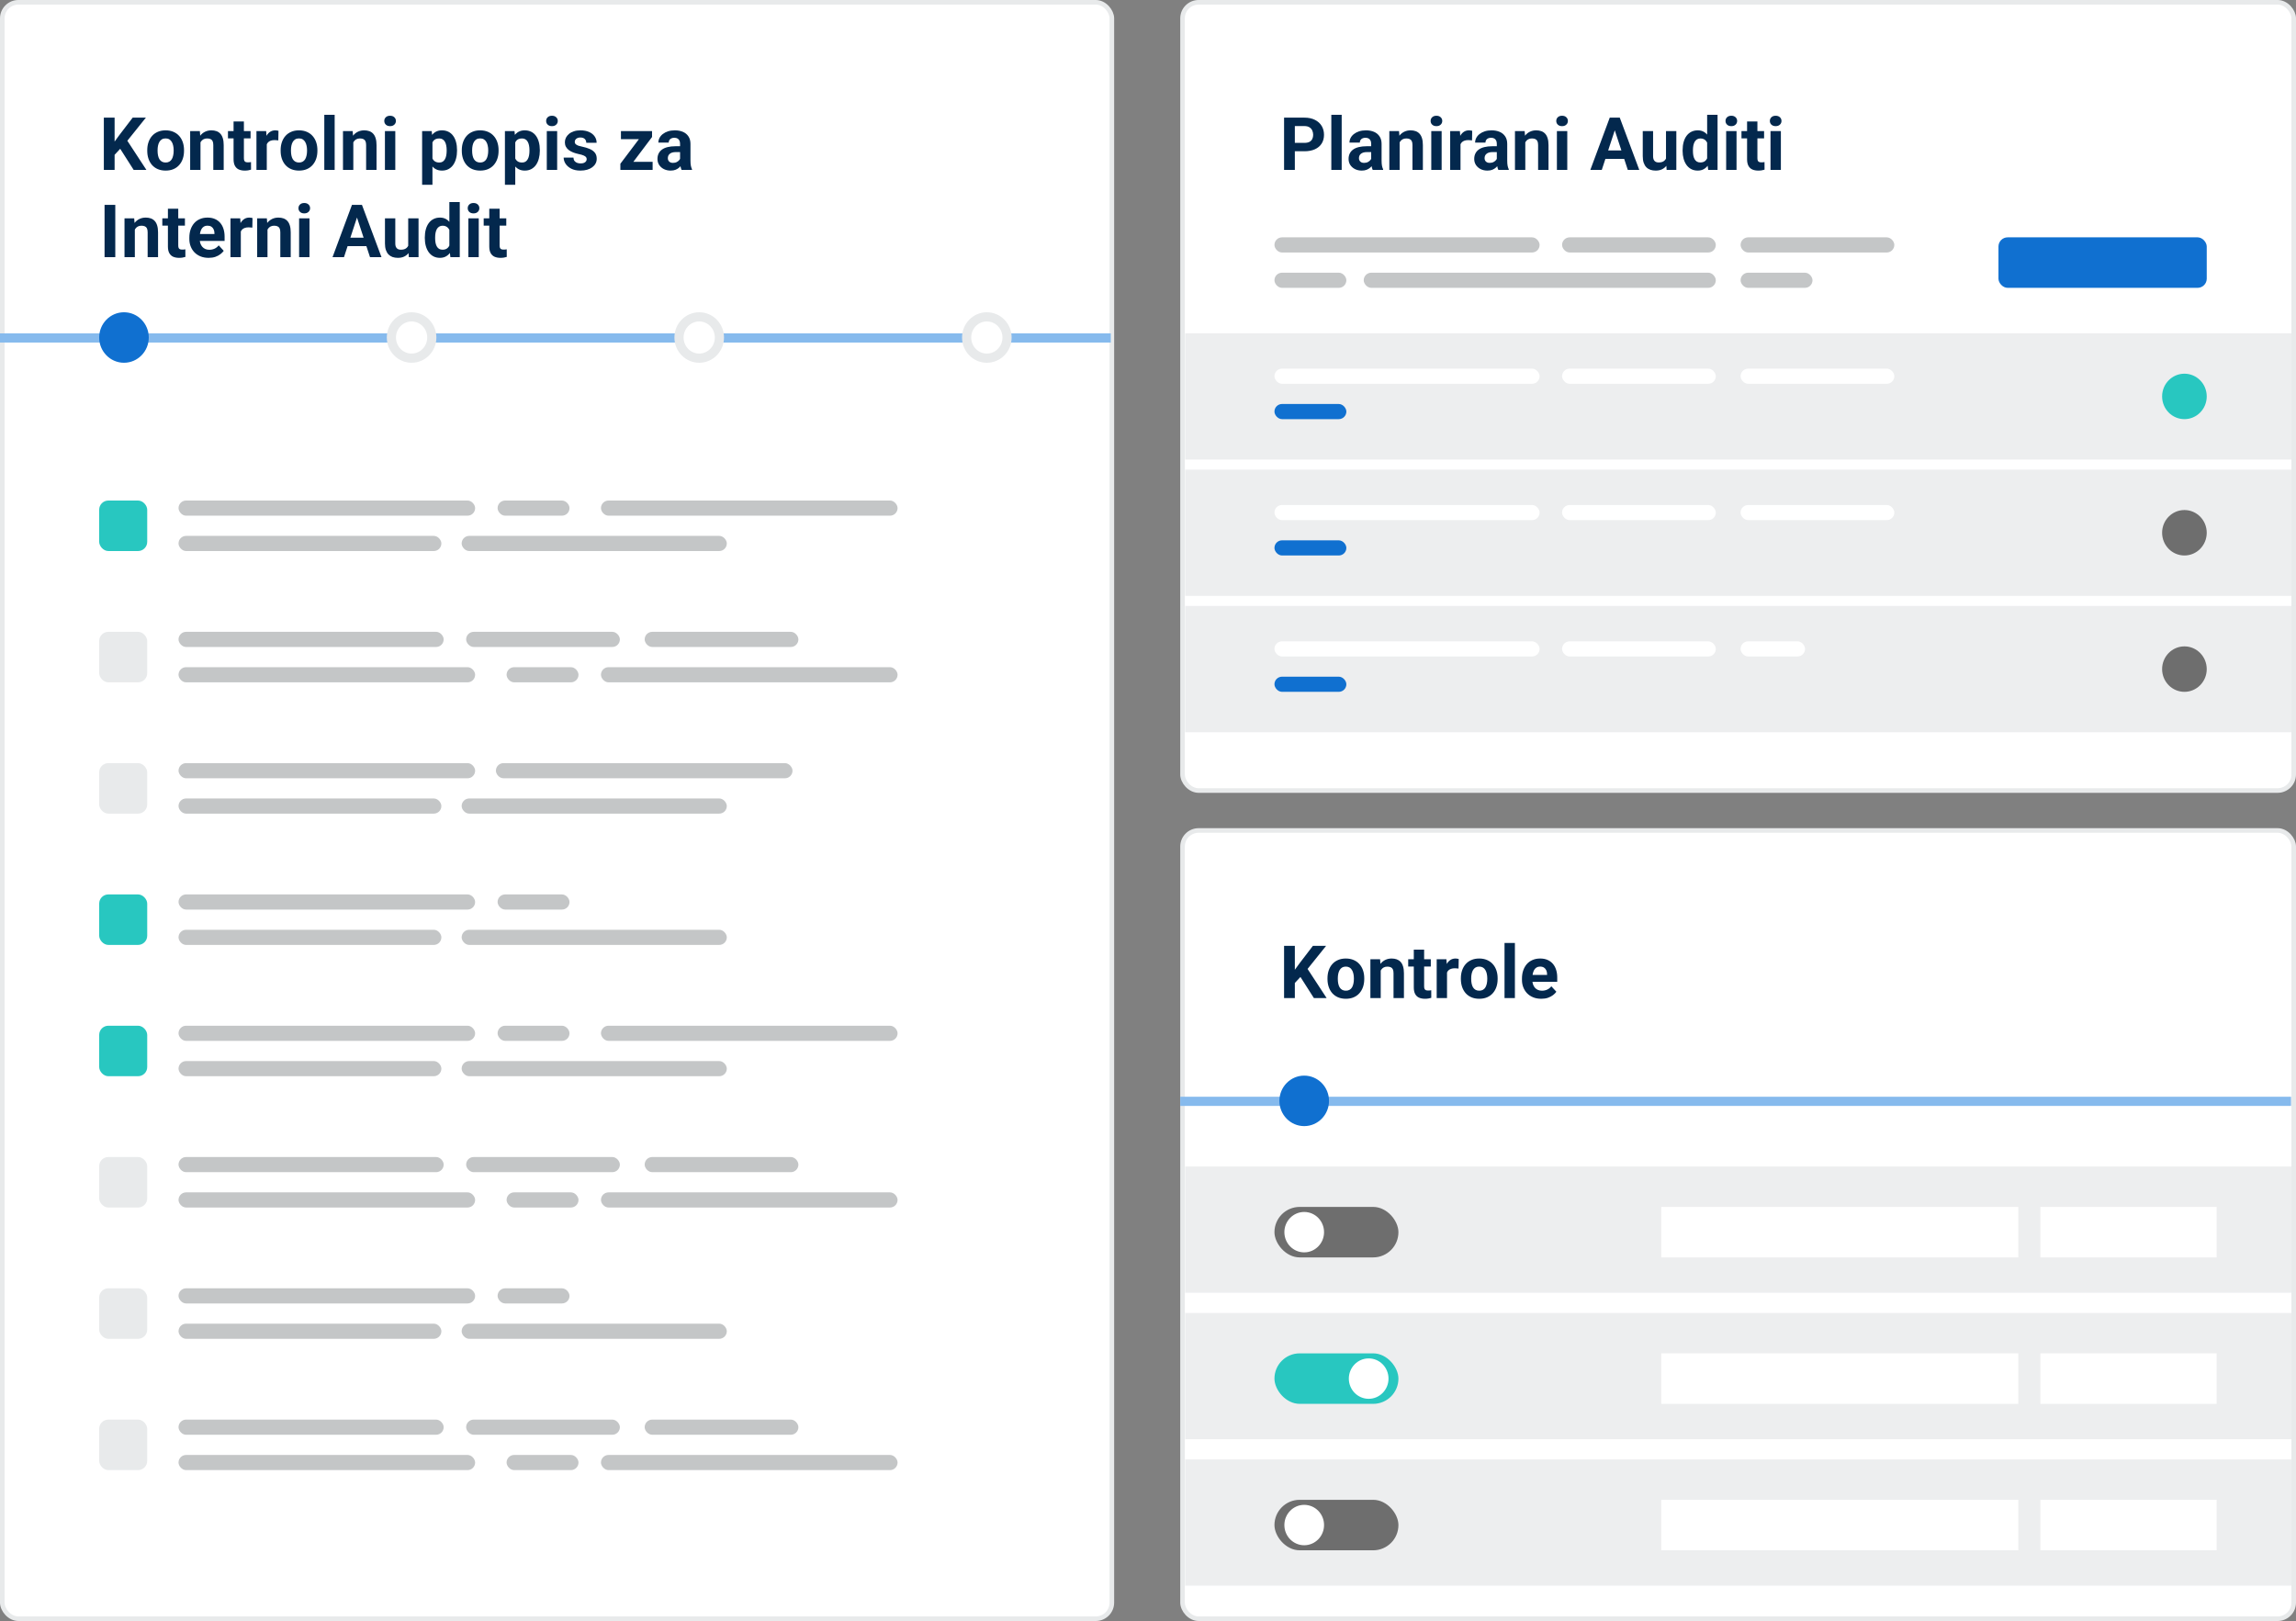 <svg width="500" height="353" viewBox="0 0 500 353" fill="none" xmlns="http://www.w3.org/2000/svg">
<rect x="0" y="0" width="500" height="353" fill="#808080" stroke="none"/>
<rect x="0.5" y="0.5" width="241.63" height="352" rx="3.5" fill="white" stroke="#E8EAEB"/>
<rect x="257.52" y="0.5" width="241.981" height="171.651" rx="3.5" fill="white" stroke="#E8EAEB"/>
<rect x="257.52" y="180.849" width="241.981" height="171.651" rx="3.5" fill="white" stroke="#E8EAEB"/>
<path d="M24.957 25.619V36.994H22.614V25.619H24.957ZM31.77 25.619L27.262 31.236L24.661 34.033L24.239 31.814L25.997 29.408L28.895 25.619H31.77ZM29.106 36.994L25.754 31.736L27.489 30.283L31.879 36.994H29.106ZM32.067 32.853V32.689C32.067 32.069 32.155 31.499 32.333 30.978C32.51 30.452 32.767 29.996 33.106 29.611C33.444 29.226 33.861 28.926 34.356 28.712C34.851 28.494 35.419 28.384 36.059 28.384C36.7 28.384 37.27 28.494 37.77 28.712C38.27 28.926 38.689 29.226 39.028 29.611C39.372 29.996 39.632 30.452 39.809 30.978C39.986 31.499 40.075 32.069 40.075 32.689V32.853C40.075 33.468 39.986 34.038 39.809 34.564C39.632 35.085 39.372 35.541 39.028 35.931C38.689 36.317 38.273 36.616 37.778 36.83C37.283 37.043 36.715 37.15 36.075 37.15C35.434 37.15 34.864 37.043 34.364 36.83C33.869 36.616 33.45 36.317 33.106 35.931C32.767 35.541 32.51 35.085 32.333 34.564C32.155 34.038 32.067 33.468 32.067 32.853ZM34.317 32.689V32.853C34.317 33.207 34.348 33.538 34.411 33.845C34.473 34.153 34.572 34.423 34.708 34.658C34.848 34.887 35.03 35.067 35.254 35.197C35.478 35.327 35.752 35.392 36.075 35.392C36.387 35.392 36.655 35.327 36.879 35.197C37.103 35.067 37.283 34.887 37.419 34.658C37.554 34.423 37.653 34.153 37.715 33.845C37.783 33.538 37.817 33.207 37.817 32.853V32.689C37.817 32.345 37.783 32.022 37.715 31.72C37.653 31.413 37.551 31.142 37.411 30.908C37.275 30.668 37.096 30.481 36.872 30.345C36.648 30.21 36.377 30.142 36.059 30.142C35.741 30.142 35.471 30.21 35.247 30.345C35.028 30.481 34.848 30.668 34.708 30.908C34.572 31.142 34.473 31.413 34.411 31.72C34.348 32.022 34.317 32.345 34.317 32.689ZM43.661 30.345V36.994H41.411V28.541H43.52L43.661 30.345ZM43.333 32.47H42.723C42.723 31.845 42.804 31.283 42.965 30.783C43.127 30.278 43.353 29.848 43.645 29.494C43.937 29.134 44.283 28.861 44.684 28.674C45.09 28.481 45.544 28.384 46.044 28.384C46.439 28.384 46.801 28.442 47.129 28.556C47.458 28.671 47.739 28.853 47.973 29.103C48.213 29.353 48.395 29.684 48.52 30.095C48.65 30.507 48.715 31.009 48.715 31.603V36.994H46.45V31.595C46.45 31.22 46.398 30.929 46.294 30.72C46.189 30.512 46.036 30.366 45.833 30.283C45.635 30.194 45.39 30.15 45.098 30.15C44.796 30.15 44.533 30.21 44.309 30.33C44.09 30.45 43.908 30.616 43.762 30.83C43.622 31.038 43.515 31.283 43.442 31.564C43.369 31.845 43.333 32.147 43.333 32.47ZM54.567 28.541V30.134H49.645V28.541H54.567ZM50.864 26.455H53.114V34.447C53.114 34.692 53.145 34.879 53.208 35.009C53.275 35.14 53.374 35.231 53.504 35.283C53.635 35.33 53.799 35.353 53.997 35.353C54.137 35.353 54.262 35.348 54.372 35.337C54.486 35.322 54.583 35.306 54.661 35.291L54.669 36.947C54.476 37.009 54.267 37.059 54.044 37.095C53.819 37.132 53.572 37.15 53.301 37.15C52.806 37.15 52.374 37.069 52.004 36.908C51.64 36.741 51.359 36.475 51.161 36.111C50.963 35.746 50.864 35.267 50.864 34.673V26.455ZM58.098 30.384V36.994H55.848V28.541H57.965L58.098 30.384ZM60.645 28.486L60.606 30.572C60.497 30.556 60.364 30.543 60.208 30.533C60.056 30.517 59.919 30.509 59.794 30.509C59.476 30.509 59.2 30.551 58.965 30.634C58.736 30.712 58.544 30.83 58.387 30.986C58.236 31.142 58.122 31.332 58.044 31.556C57.971 31.78 57.929 32.035 57.919 32.322L57.465 32.181C57.465 31.634 57.52 31.132 57.629 30.674C57.739 30.21 57.898 29.806 58.106 29.462C58.319 29.119 58.58 28.853 58.887 28.666C59.194 28.478 59.546 28.384 59.942 28.384C60.067 28.384 60.194 28.395 60.325 28.416C60.455 28.431 60.562 28.455 60.645 28.486ZM61.114 32.853V32.689C61.114 32.069 61.202 31.499 61.379 30.978C61.556 30.452 61.814 29.996 62.153 29.611C62.491 29.226 62.908 28.926 63.403 28.712C63.898 28.494 64.465 28.384 65.106 28.384C65.747 28.384 66.317 28.494 66.817 28.712C67.317 28.926 67.736 29.226 68.075 29.611C68.418 29.996 68.679 30.452 68.856 30.978C69.033 31.499 69.122 32.069 69.122 32.689V32.853C69.122 33.468 69.033 34.038 68.856 34.564C68.679 35.085 68.418 35.541 68.075 35.931C67.736 36.317 67.32 36.616 66.825 36.83C66.33 37.043 65.762 37.15 65.122 37.15C64.481 37.15 63.911 37.043 63.411 36.83C62.916 36.616 62.497 36.317 62.153 35.931C61.814 35.541 61.556 35.085 61.379 34.564C61.202 34.038 61.114 33.468 61.114 32.853ZM63.364 32.689V32.853C63.364 33.207 63.395 33.538 63.458 33.845C63.52 34.153 63.619 34.423 63.754 34.658C63.895 34.887 64.077 35.067 64.301 35.197C64.525 35.327 64.799 35.392 65.122 35.392C65.434 35.392 65.702 35.327 65.926 35.197C66.15 35.067 66.33 34.887 66.465 34.658C66.601 34.423 66.7 34.153 66.762 33.845C66.83 33.538 66.864 33.207 66.864 32.853V32.689C66.864 32.345 66.83 32.022 66.762 31.72C66.7 31.413 66.598 31.142 66.457 30.908C66.322 30.668 66.142 30.481 65.918 30.345C65.695 30.21 65.424 30.142 65.106 30.142C64.788 30.142 64.517 30.21 64.293 30.345C64.075 30.481 63.895 30.668 63.754 30.908C63.619 31.142 63.52 31.413 63.458 31.72C63.395 32.022 63.364 32.345 63.364 32.689ZM72.879 24.994V36.994H70.622V24.994H72.879ZM76.942 30.345V36.994H74.692V28.541H76.801L76.942 30.345ZM76.614 32.47H76.004C76.004 31.845 76.085 31.283 76.247 30.783C76.408 30.278 76.635 29.848 76.926 29.494C77.218 29.134 77.564 28.861 77.965 28.674C78.372 28.481 78.825 28.384 79.325 28.384C79.721 28.384 80.082 28.442 80.411 28.556C80.739 28.671 81.02 28.853 81.254 29.103C81.494 29.353 81.676 29.684 81.801 30.095C81.931 30.507 81.997 31.009 81.997 31.603V36.994H79.731V31.595C79.731 31.22 79.679 30.929 79.575 30.72C79.471 30.512 79.317 30.366 79.114 30.283C78.916 30.194 78.671 30.15 78.379 30.15C78.077 30.15 77.814 30.21 77.59 30.33C77.372 30.45 77.189 30.616 77.043 30.83C76.903 31.038 76.796 31.283 76.723 31.564C76.65 31.845 76.614 32.147 76.614 32.47ZM86.082 28.541V36.994H83.825V28.541H86.082ZM83.684 26.337C83.684 26.009 83.799 25.739 84.028 25.525C84.257 25.311 84.564 25.205 84.95 25.205C85.33 25.205 85.635 25.311 85.864 25.525C86.098 25.739 86.215 26.009 86.215 26.337C86.215 26.666 86.098 26.936 85.864 27.15C85.635 27.364 85.33 27.47 84.95 27.47C84.564 27.47 84.257 27.364 84.028 27.15C83.799 26.936 83.684 26.666 83.684 26.337ZM94.176 30.166V40.244H91.926V28.541H94.012L94.176 30.166ZM99.528 32.673V32.837C99.528 33.452 99.455 34.022 99.309 34.548C99.168 35.075 98.96 35.533 98.684 35.923C98.408 36.309 98.064 36.611 97.653 36.83C97.247 37.043 96.778 37.15 96.247 37.15C95.731 37.15 95.283 37.046 94.903 36.837C94.523 36.629 94.202 36.337 93.942 35.962C93.687 35.582 93.481 35.142 93.325 34.642C93.168 34.142 93.049 33.606 92.965 33.033V32.603C93.049 31.989 93.168 31.426 93.325 30.916C93.481 30.4 93.687 29.955 93.942 29.58C94.202 29.2 94.52 28.905 94.895 28.697C95.275 28.489 95.721 28.384 96.231 28.384C96.767 28.384 97.239 28.486 97.645 28.689C98.056 28.892 98.4 29.184 98.676 29.564C98.957 29.944 99.168 30.397 99.309 30.924C99.455 31.45 99.528 32.033 99.528 32.673ZM97.27 32.837V32.673C97.27 32.314 97.239 31.983 97.176 31.681C97.119 31.374 97.025 31.106 96.895 30.877C96.77 30.647 96.603 30.47 96.395 30.345C96.192 30.215 95.945 30.15 95.653 30.15C95.346 30.15 95.082 30.2 94.864 30.299C94.65 30.397 94.476 30.541 94.34 30.728C94.205 30.916 94.103 31.14 94.036 31.4C93.968 31.66 93.926 31.955 93.911 32.283V33.369C93.937 33.754 94.01 34.1 94.129 34.408C94.249 34.71 94.434 34.95 94.684 35.127C94.934 35.304 95.262 35.392 95.668 35.392C95.965 35.392 96.215 35.327 96.418 35.197C96.622 35.062 96.786 34.877 96.911 34.642C97.041 34.408 97.132 34.137 97.184 33.83C97.241 33.522 97.27 33.192 97.27 32.837ZM100.567 32.853V32.689C100.567 32.069 100.655 31.499 100.833 30.978C101.01 30.452 101.267 29.996 101.606 29.611C101.944 29.226 102.361 28.926 102.856 28.712C103.351 28.494 103.918 28.384 104.559 28.384C105.2 28.384 105.77 28.494 106.27 28.712C106.77 28.926 107.189 29.226 107.528 29.611C107.872 29.996 108.132 30.452 108.309 30.978C108.486 31.499 108.575 32.069 108.575 32.689V32.853C108.575 33.468 108.486 34.038 108.309 34.564C108.132 35.085 107.872 35.541 107.528 35.931C107.189 36.317 106.773 36.616 106.278 36.83C105.783 37.043 105.215 37.15 104.575 37.15C103.934 37.15 103.364 37.043 102.864 36.83C102.369 36.616 101.95 36.317 101.606 35.931C101.267 35.541 101.01 35.085 100.833 34.564C100.655 34.038 100.567 33.468 100.567 32.853ZM102.817 32.689V32.853C102.817 33.207 102.848 33.538 102.911 33.845C102.973 34.153 103.072 34.423 103.208 34.658C103.348 34.887 103.53 35.067 103.754 35.197C103.978 35.327 104.252 35.392 104.575 35.392C104.887 35.392 105.155 35.327 105.379 35.197C105.603 35.067 105.783 34.887 105.918 34.658C106.054 34.423 106.153 34.153 106.215 33.845C106.283 33.538 106.317 33.207 106.317 32.853V32.689C106.317 32.345 106.283 32.022 106.215 31.72C106.153 31.413 106.051 31.142 105.911 30.908C105.775 30.668 105.596 30.481 105.372 30.345C105.148 30.21 104.877 30.142 104.559 30.142C104.241 30.142 103.971 30.21 103.747 30.345C103.528 30.481 103.348 30.668 103.208 30.908C103.072 31.142 102.973 31.413 102.911 31.72C102.848 32.022 102.817 32.345 102.817 32.689ZM112.208 30.166V40.244H109.958V28.541H112.043L112.208 30.166ZM117.559 32.673V32.837C117.559 33.452 117.486 34.022 117.34 34.548C117.2 35.075 116.991 35.533 116.715 35.923C116.439 36.309 116.096 36.611 115.684 36.83C115.278 37.043 114.809 37.15 114.278 37.15C113.762 37.15 113.314 37.046 112.934 36.837C112.554 36.629 112.234 36.337 111.973 35.962C111.718 35.582 111.512 35.142 111.356 34.642C111.2 34.142 111.08 33.606 110.997 33.033V32.603C111.08 31.989 111.2 31.426 111.356 30.916C111.512 30.4 111.718 29.955 111.973 29.58C112.234 29.2 112.551 28.905 112.926 28.697C113.306 28.489 113.752 28.384 114.262 28.384C114.799 28.384 115.27 28.486 115.676 28.689C116.088 28.892 116.431 29.184 116.708 29.564C116.989 29.944 117.2 30.397 117.34 30.924C117.486 31.45 117.559 32.033 117.559 32.673ZM115.301 32.837V32.673C115.301 32.314 115.27 31.983 115.208 31.681C115.15 31.374 115.056 31.106 114.926 30.877C114.801 30.647 114.635 30.47 114.426 30.345C114.223 30.215 113.976 30.15 113.684 30.15C113.377 30.15 113.114 30.2 112.895 30.299C112.681 30.397 112.507 30.541 112.372 30.728C112.236 30.916 112.135 31.14 112.067 31.4C111.999 31.66 111.958 31.955 111.942 32.283V33.369C111.968 33.754 112.041 34.1 112.161 34.408C112.28 34.71 112.465 34.95 112.715 35.127C112.965 35.304 113.293 35.392 113.7 35.392C113.997 35.392 114.247 35.327 114.45 35.197C114.653 35.062 114.817 34.877 114.942 34.642C115.072 34.408 115.163 34.137 115.215 33.83C115.273 33.522 115.301 33.192 115.301 32.837ZM121.333 28.541V36.994H119.075V28.541H121.333ZM118.934 26.337C118.934 26.009 119.049 25.739 119.278 25.525C119.507 25.311 119.814 25.205 120.2 25.205C120.58 25.205 120.885 25.311 121.114 25.525C121.348 25.739 121.465 26.009 121.465 26.337C121.465 26.666 121.348 26.936 121.114 27.15C120.885 27.364 120.58 27.47 120.2 27.47C119.814 27.47 119.507 27.364 119.278 27.15C119.049 26.936 118.934 26.666 118.934 26.337ZM127.762 34.658C127.762 34.496 127.715 34.35 127.622 34.22C127.528 34.09 127.353 33.97 127.098 33.861C126.848 33.746 126.486 33.642 126.012 33.548C125.585 33.455 125.187 33.337 124.817 33.197C124.452 33.051 124.135 32.877 123.864 32.673C123.598 32.47 123.39 32.231 123.239 31.955C123.088 31.674 123.012 31.353 123.012 30.994C123.012 30.64 123.088 30.306 123.239 29.994C123.395 29.681 123.616 29.405 123.903 29.166C124.194 28.921 124.549 28.731 124.965 28.595C125.387 28.455 125.861 28.384 126.387 28.384C127.122 28.384 127.752 28.502 128.278 28.736C128.809 28.97 129.215 29.293 129.497 29.705C129.783 30.111 129.926 30.575 129.926 31.095H127.676C127.676 30.877 127.629 30.681 127.536 30.509C127.447 30.332 127.306 30.194 127.114 30.095C126.926 29.991 126.681 29.939 126.379 29.939C126.129 29.939 125.913 29.983 125.731 30.072C125.549 30.155 125.408 30.27 125.309 30.416C125.215 30.556 125.168 30.712 125.168 30.884C125.168 31.015 125.194 31.132 125.247 31.236C125.304 31.335 125.395 31.426 125.52 31.509C125.645 31.593 125.806 31.671 126.004 31.744C126.208 31.811 126.458 31.874 126.754 31.931C127.364 32.056 127.908 32.22 128.387 32.423C128.866 32.621 129.247 32.892 129.528 33.236C129.809 33.575 129.95 34.02 129.95 34.572C129.95 34.947 129.866 35.291 129.7 35.603C129.533 35.916 129.293 36.189 128.981 36.423C128.668 36.653 128.293 36.832 127.856 36.962C127.424 37.087 126.937 37.15 126.395 37.15C125.609 37.15 124.942 37.009 124.395 36.728C123.853 36.447 123.442 36.09 123.161 35.658C122.885 35.22 122.747 34.772 122.747 34.314H124.879C124.89 34.621 124.968 34.869 125.114 35.056C125.265 35.244 125.455 35.379 125.684 35.462C125.918 35.546 126.171 35.587 126.442 35.587C126.734 35.587 126.976 35.548 127.168 35.47C127.361 35.387 127.507 35.278 127.606 35.142C127.71 35.002 127.762 34.84 127.762 34.658ZM142.122 35.236V36.994H135.7V35.236H142.122ZM141.997 29.837L136.606 36.994H135.098V35.658L140.465 28.541H141.997V29.837ZM141.2 28.541V30.306H135.223V28.541H141.2ZM148.098 35.087V31.322C148.098 31.051 148.054 30.819 147.965 30.627C147.877 30.429 147.739 30.275 147.551 30.166C147.369 30.056 147.132 30.002 146.84 30.002C146.59 30.002 146.374 30.046 146.192 30.134C146.01 30.218 145.869 30.34 145.77 30.502C145.671 30.658 145.622 30.843 145.622 31.056H143.372C143.372 30.697 143.455 30.356 143.622 30.033C143.788 29.71 144.03 29.426 144.348 29.181C144.666 28.931 145.043 28.736 145.481 28.595C145.924 28.455 146.418 28.384 146.965 28.384C147.622 28.384 148.205 28.494 148.715 28.712C149.226 28.931 149.627 29.259 149.918 29.697C150.215 30.134 150.364 30.681 150.364 31.337V34.955C150.364 35.418 150.392 35.798 150.45 36.095C150.507 36.387 150.59 36.642 150.7 36.861V36.994H148.426C148.317 36.765 148.234 36.478 148.176 36.134C148.124 35.785 148.098 35.437 148.098 35.087ZM148.395 31.845L148.411 33.119H147.153C146.856 33.119 146.598 33.153 146.379 33.22C146.161 33.288 145.981 33.384 145.84 33.509C145.7 33.629 145.596 33.77 145.528 33.931C145.465 34.093 145.434 34.27 145.434 34.462C145.434 34.655 145.478 34.83 145.567 34.986C145.655 35.137 145.783 35.257 145.95 35.345C146.116 35.429 146.312 35.47 146.536 35.47C146.874 35.47 147.168 35.403 147.418 35.267C147.668 35.132 147.861 34.965 147.997 34.767C148.137 34.569 148.21 34.382 148.215 34.205L148.809 35.158C148.726 35.371 148.611 35.593 148.465 35.822C148.325 36.051 148.145 36.267 147.926 36.47C147.708 36.668 147.444 36.832 147.137 36.962C146.83 37.087 146.465 37.15 146.043 37.15C145.507 37.15 145.02 37.043 144.583 36.83C144.15 36.611 143.806 36.312 143.551 35.931C143.301 35.546 143.176 35.108 143.176 34.619C143.176 34.176 143.26 33.783 143.426 33.439C143.593 33.095 143.838 32.806 144.161 32.572C144.489 32.332 144.898 32.153 145.387 32.033C145.877 31.908 146.444 31.845 147.09 31.845H148.395ZM25.106 44.619V55.994H22.77V44.619H25.106ZM29.364 49.345V55.994H27.114V47.541H29.223L29.364 49.345ZM29.036 51.47H28.426C28.426 50.845 28.507 50.283 28.669 49.783C28.83 49.278 29.056 48.848 29.348 48.494C29.64 48.134 29.986 47.861 30.387 47.673C30.794 47.481 31.247 47.384 31.747 47.384C32.142 47.384 32.504 47.442 32.833 47.556C33.161 47.671 33.442 47.853 33.676 48.103C33.916 48.353 34.098 48.684 34.223 49.095C34.353 49.507 34.419 50.009 34.419 50.603V55.994H32.153V50.595C32.153 50.22 32.101 49.929 31.997 49.72C31.892 49.512 31.739 49.366 31.536 49.283C31.338 49.194 31.093 49.15 30.801 49.15C30.499 49.15 30.236 49.21 30.012 49.33C29.794 49.45 29.611 49.616 29.465 49.83C29.325 50.038 29.218 50.283 29.145 50.564C29.072 50.845 29.036 51.147 29.036 51.47ZM40.27 47.541V49.134H35.348V47.541H40.27ZM36.567 45.455H38.817V53.447C38.817 53.692 38.848 53.879 38.911 54.009C38.978 54.14 39.077 54.231 39.208 54.283C39.338 54.33 39.502 54.353 39.7 54.353C39.84 54.353 39.965 54.348 40.075 54.337C40.189 54.322 40.286 54.306 40.364 54.291L40.372 55.947C40.179 56.009 39.971 56.059 39.747 56.095C39.523 56.132 39.275 56.15 39.004 56.15C38.51 56.15 38.077 56.069 37.708 55.908C37.343 55.741 37.062 55.475 36.864 55.111C36.666 54.746 36.567 54.267 36.567 53.673V45.455ZM45.442 56.15C44.786 56.15 44.197 56.046 43.676 55.837C43.155 55.624 42.713 55.33 42.348 54.955C41.989 54.58 41.713 54.145 41.52 53.65C41.327 53.15 41.231 52.619 41.231 52.056V51.744C41.231 51.103 41.322 50.517 41.504 49.986C41.687 49.455 41.947 48.994 42.286 48.603C42.629 48.212 43.046 47.913 43.536 47.705C44.025 47.491 44.577 47.384 45.192 47.384C45.791 47.384 46.322 47.483 46.786 47.681C47.249 47.879 47.637 48.16 47.95 48.525C48.267 48.89 48.507 49.327 48.669 49.837C48.83 50.343 48.911 50.905 48.911 51.525V52.462H42.192V50.962H46.7V50.791C46.7 50.478 46.642 50.2 46.528 49.955C46.419 49.705 46.252 49.507 46.028 49.361C45.804 49.215 45.517 49.142 45.169 49.142C44.872 49.142 44.616 49.207 44.403 49.337C44.189 49.468 44.015 49.65 43.879 49.884C43.749 50.119 43.65 50.395 43.583 50.712C43.52 51.025 43.489 51.369 43.489 51.744V52.056C43.489 52.395 43.536 52.707 43.629 52.994C43.728 53.28 43.866 53.528 44.044 53.736C44.226 53.944 44.444 54.106 44.7 54.22C44.96 54.335 45.254 54.392 45.583 54.392C45.989 54.392 46.366 54.314 46.715 54.158C47.069 53.996 47.374 53.754 47.629 53.431L48.723 54.619C48.546 54.874 48.304 55.119 47.997 55.353C47.694 55.587 47.33 55.78 46.903 55.931C46.476 56.077 45.989 56.15 45.442 56.15ZM52.442 49.384V55.994H50.192V47.541H52.309L52.442 49.384ZM54.989 47.486L54.95 49.572C54.84 49.556 54.708 49.543 54.551 49.533C54.4 49.517 54.262 49.509 54.137 49.509C53.819 49.509 53.544 49.551 53.309 49.634C53.08 49.712 52.887 49.83 52.731 49.986C52.58 50.142 52.465 50.332 52.387 50.556C52.314 50.78 52.273 51.035 52.262 51.322L51.809 51.181C51.809 50.634 51.864 50.132 51.973 49.673C52.083 49.21 52.241 48.806 52.45 48.462C52.663 48.119 52.924 47.853 53.231 47.666C53.538 47.478 53.89 47.384 54.286 47.384C54.411 47.384 54.538 47.395 54.669 47.416C54.799 47.431 54.905 47.455 54.989 47.486ZM58.254 49.345V55.994H56.004V47.541H58.114L58.254 49.345ZM57.926 51.47H57.317C57.317 50.845 57.398 50.283 57.559 49.783C57.721 49.278 57.947 48.848 58.239 48.494C58.53 48.134 58.877 47.861 59.278 47.673C59.684 47.481 60.137 47.384 60.637 47.384C61.033 47.384 61.395 47.442 61.723 47.556C62.051 47.671 62.333 47.853 62.567 48.103C62.806 48.353 62.989 48.684 63.114 49.095C63.244 49.507 63.309 50.009 63.309 50.603V55.994H61.044V50.595C61.044 50.22 60.991 49.929 60.887 49.72C60.783 49.512 60.629 49.366 60.426 49.283C60.228 49.194 59.984 49.15 59.692 49.15C59.39 49.15 59.127 49.21 58.903 49.33C58.684 49.45 58.502 49.616 58.356 49.83C58.215 50.038 58.109 50.283 58.036 50.564C57.963 50.845 57.926 51.147 57.926 51.47ZM67.395 47.541V55.994H65.137V47.541H67.395ZM64.997 45.337C64.997 45.009 65.111 44.739 65.34 44.525C65.57 44.312 65.877 44.205 66.262 44.205C66.642 44.205 66.947 44.312 67.176 44.525C67.411 44.739 67.528 45.009 67.528 45.337C67.528 45.666 67.411 45.937 67.176 46.15C66.947 46.364 66.642 46.47 66.262 46.47C65.877 46.47 65.57 46.364 65.34 46.15C65.111 45.937 64.997 45.666 64.997 45.337ZM78.004 46.564L74.911 55.994H72.418L76.645 44.619H78.231L78.004 46.564ZM80.575 55.994L77.473 46.564L77.223 44.619H78.825L83.075 55.994H80.575ZM80.434 51.759V53.595H74.426V51.759H80.434ZM88.895 53.97V47.541H91.145V55.994H89.028L88.895 53.97ZM89.145 52.236L89.809 52.22C89.809 52.783 89.744 53.306 89.614 53.791C89.484 54.27 89.288 54.687 89.028 55.041C88.767 55.39 88.439 55.663 88.043 55.861C87.648 56.054 87.181 56.15 86.645 56.15C86.234 56.15 85.853 56.093 85.504 55.978C85.161 55.858 84.864 55.673 84.614 55.423C84.369 55.168 84.176 54.843 84.036 54.447C83.9 54.046 83.832 53.564 83.832 53.002V47.541H86.082V53.017C86.082 53.267 86.111 53.478 86.168 53.65C86.231 53.822 86.317 53.962 86.426 54.072C86.536 54.181 86.663 54.259 86.809 54.306C86.96 54.353 87.127 54.377 87.309 54.377C87.773 54.377 88.137 54.283 88.403 54.095C88.674 53.908 88.864 53.653 88.973 53.33C89.088 53.002 89.145 52.637 89.145 52.236ZM97.856 54.15V43.994H100.122V55.994H98.082L97.856 54.15ZM92.512 51.869V51.705C92.512 51.059 92.585 50.473 92.731 49.947C92.877 49.416 93.09 48.96 93.372 48.58C93.653 48.2 93.999 47.905 94.411 47.697C94.822 47.489 95.291 47.384 95.817 47.384C96.312 47.384 96.744 47.489 97.114 47.697C97.489 47.905 97.806 48.202 98.067 48.587C98.332 48.968 98.546 49.418 98.707 49.939C98.869 50.455 98.986 51.02 99.059 51.634V51.994C98.986 52.582 98.869 53.129 98.707 53.634C98.546 54.14 98.332 54.582 98.067 54.962C97.806 55.337 97.489 55.629 97.114 55.837C96.739 56.046 96.301 56.15 95.801 56.15C95.275 56.15 94.806 56.043 94.395 55.83C93.989 55.616 93.645 55.317 93.364 54.931C93.088 54.546 92.877 54.093 92.731 53.572C92.585 53.051 92.512 52.483 92.512 51.869ZM94.762 51.705V51.869C94.762 52.218 94.788 52.543 94.84 52.845C94.898 53.147 94.989 53.416 95.114 53.65C95.244 53.879 95.411 54.059 95.614 54.189C95.822 54.314 96.075 54.377 96.372 54.377C96.757 54.377 97.075 54.291 97.325 54.119C97.575 53.942 97.765 53.7 97.895 53.392C98.03 53.085 98.109 52.731 98.129 52.33V51.306C98.114 50.978 98.067 50.684 97.989 50.423C97.916 50.158 97.806 49.931 97.661 49.744C97.52 49.556 97.343 49.41 97.129 49.306C96.921 49.202 96.674 49.15 96.387 49.15C96.096 49.15 95.846 49.218 95.637 49.353C95.429 49.483 95.26 49.663 95.129 49.892C95.004 50.121 94.911 50.392 94.848 50.705C94.791 51.012 94.762 51.345 94.762 51.705ZM104.254 47.541V55.994H101.997V47.541H104.254ZM101.856 45.337C101.856 45.009 101.971 44.739 102.2 44.525C102.429 44.312 102.736 44.205 103.122 44.205C103.502 44.205 103.806 44.312 104.036 44.525C104.27 44.739 104.387 45.009 104.387 45.337C104.387 45.666 104.27 45.937 104.036 46.15C103.806 46.364 103.502 46.47 103.122 46.47C102.736 46.47 102.429 46.364 102.2 46.15C101.971 45.937 101.856 45.666 101.856 45.337ZM110.254 47.541V49.134H105.333V47.541H110.254ZM106.551 45.455H108.801V53.447C108.801 53.692 108.833 53.879 108.895 54.009C108.963 54.14 109.062 54.231 109.192 54.283C109.322 54.33 109.486 54.353 109.684 54.353C109.825 54.353 109.95 54.348 110.059 54.337C110.174 54.322 110.27 54.306 110.348 54.291L110.356 55.947C110.163 56.009 109.955 56.059 109.731 56.095C109.507 56.132 109.26 56.15 108.989 56.15C108.494 56.15 108.062 56.069 107.692 55.908C107.327 55.741 107.046 55.475 106.848 55.111C106.65 54.746 106.551 54.267 106.551 53.673V45.455Z" fill="#03284D"/>
<path d="M284.063 32.939H281.165V31.111H284.063C284.511 31.111 284.875 31.038 285.157 30.892C285.438 30.741 285.644 30.533 285.774 30.267C285.904 30.002 285.969 29.702 285.969 29.369C285.969 29.03 285.904 28.715 285.774 28.424C285.644 28.132 285.438 27.897 285.157 27.72C284.875 27.543 284.511 27.455 284.063 27.455H281.977V36.994H279.633V25.619H284.063C284.954 25.619 285.717 25.78 286.352 26.103C286.993 26.421 287.482 26.861 287.821 27.424C288.159 27.986 288.329 28.629 288.329 29.353C288.329 30.087 288.159 30.723 287.821 31.259C287.482 31.796 286.993 32.21 286.352 32.502C285.717 32.793 284.954 32.939 284.063 32.939ZM292.18 24.994V36.994H289.922V24.994H292.18ZM298.602 35.087V31.322C298.602 31.051 298.558 30.819 298.469 30.627C298.381 30.429 298.243 30.275 298.055 30.166C297.873 30.056 297.636 30.002 297.344 30.002C297.094 30.002 296.878 30.046 296.696 30.134C296.514 30.218 296.373 30.34 296.274 30.502C296.175 30.658 296.125 30.843 296.125 31.056H293.875C293.875 30.697 293.959 30.356 294.125 30.033C294.292 29.71 294.534 29.426 294.852 29.181C295.17 28.931 295.547 28.736 295.985 28.595C296.428 28.455 296.922 28.384 297.469 28.384C298.125 28.384 298.709 28.494 299.219 28.712C299.73 28.931 300.131 29.259 300.422 29.697C300.719 30.134 300.868 30.681 300.868 31.337V34.955C300.868 35.418 300.896 35.798 300.954 36.095C301.011 36.387 301.094 36.642 301.204 36.861V36.994H298.93C298.821 36.765 298.737 36.478 298.68 36.134C298.628 35.785 298.602 35.437 298.602 35.087ZM298.899 31.845L298.915 33.119H297.657C297.36 33.119 297.102 33.153 296.883 33.22C296.665 33.288 296.485 33.384 296.344 33.509C296.204 33.629 296.099 33.77 296.032 33.931C295.969 34.093 295.938 34.27 295.938 34.462C295.938 34.655 295.982 34.83 296.071 34.986C296.159 35.137 296.287 35.257 296.454 35.345C296.62 35.429 296.816 35.47 297.04 35.47C297.378 35.47 297.672 35.403 297.922 35.267C298.172 35.132 298.365 34.965 298.5 34.767C298.641 34.569 298.714 34.382 298.719 34.205L299.313 35.158C299.23 35.371 299.115 35.593 298.969 35.822C298.829 36.051 298.649 36.267 298.43 36.47C298.211 36.668 297.948 36.832 297.641 36.962C297.334 37.087 296.969 37.15 296.547 37.15C296.011 37.15 295.524 37.043 295.086 36.83C294.654 36.611 294.31 36.312 294.055 35.931C293.805 35.546 293.68 35.108 293.68 34.619C293.68 34.176 293.764 33.783 293.93 33.439C294.097 33.095 294.342 32.806 294.665 32.572C294.993 32.332 295.402 32.153 295.891 32.033C296.381 31.908 296.948 31.845 297.594 31.845H298.899ZM304.805 30.345V36.994H302.555V28.541H304.665L304.805 30.345ZM304.477 32.47H303.868C303.868 31.845 303.948 31.283 304.11 30.783C304.271 30.278 304.498 29.848 304.79 29.494C305.081 29.134 305.428 28.861 305.829 28.674C306.235 28.481 306.688 28.384 307.188 28.384C307.584 28.384 307.946 28.442 308.274 28.556C308.602 28.671 308.883 28.853 309.118 29.103C309.357 29.353 309.54 29.684 309.665 30.095C309.795 30.507 309.86 31.009 309.86 31.603V36.994H307.594V31.595C307.594 31.22 307.542 30.929 307.438 30.72C307.334 30.512 307.18 30.366 306.977 30.283C306.779 30.194 306.534 30.15 306.243 30.15C305.941 30.15 305.678 30.21 305.454 30.33C305.235 30.45 305.053 30.616 304.907 30.83C304.766 31.038 304.659 31.283 304.586 31.564C304.514 31.845 304.477 32.147 304.477 32.47ZM313.946 28.541V36.994H311.688V28.541H313.946ZM311.547 26.337C311.547 26.009 311.662 25.739 311.891 25.525C312.12 25.311 312.428 25.205 312.813 25.205C313.193 25.205 313.498 25.311 313.727 25.525C313.961 25.739 314.079 26.009 314.079 26.337C314.079 26.666 313.961 26.936 313.727 27.15C313.498 27.364 313.193 27.47 312.813 27.47C312.428 27.47 312.12 27.364 311.891 27.15C311.662 26.936 311.547 26.666 311.547 26.337ZM318.055 30.384V36.994H315.805V28.541H317.922L318.055 30.384ZM320.602 28.486L320.563 30.572C320.454 30.556 320.321 30.543 320.165 30.533C320.014 30.517 319.875 30.509 319.75 30.509C319.433 30.509 319.157 30.551 318.922 30.634C318.693 30.712 318.5 30.83 318.344 30.986C318.193 31.142 318.079 31.332 318 31.556C317.928 31.78 317.886 32.035 317.875 32.322L317.422 32.181C317.422 31.634 317.477 31.132 317.586 30.674C317.696 30.21 317.855 29.806 318.063 29.462C318.277 29.119 318.537 28.853 318.844 28.666C319.152 28.478 319.503 28.384 319.899 28.384C320.024 28.384 320.152 28.395 320.282 28.416C320.412 28.431 320.519 28.455 320.602 28.486ZM325.961 35.087V31.322C325.961 31.051 325.917 30.819 325.829 30.627C325.74 30.429 325.602 30.275 325.415 30.166C325.232 30.056 324.995 30.002 324.704 30.002C324.454 30.002 324.237 30.046 324.055 30.134C323.873 30.218 323.732 30.34 323.633 30.502C323.534 30.658 323.485 30.843 323.485 31.056H321.235C321.235 30.697 321.318 30.356 321.485 30.033C321.652 29.71 321.894 29.426 322.211 29.181C322.529 28.931 322.907 28.736 323.344 28.595C323.787 28.455 324.282 28.384 324.829 28.384C325.485 28.384 326.068 28.494 326.579 28.712C327.089 28.931 327.49 29.259 327.782 29.697C328.079 30.134 328.227 30.681 328.227 31.337V34.955C328.227 35.418 328.256 35.798 328.313 36.095C328.37 36.387 328.454 36.642 328.563 36.861V36.994H326.29C326.18 36.765 326.097 36.478 326.04 36.134C325.987 35.785 325.961 35.437 325.961 35.087ZM326.258 31.845L326.274 33.119H325.016C324.719 33.119 324.461 33.153 324.243 33.22C324.024 33.288 323.844 33.384 323.704 33.509C323.563 33.629 323.459 33.77 323.391 33.931C323.329 34.093 323.297 34.27 323.297 34.462C323.297 34.655 323.342 34.83 323.43 34.986C323.519 35.137 323.646 35.257 323.813 35.345C323.98 35.429 324.175 35.47 324.399 35.47C324.737 35.47 325.032 35.403 325.282 35.267C325.532 35.132 325.724 34.965 325.86 34.767C326 34.569 326.073 34.382 326.079 34.205L326.672 35.158C326.589 35.371 326.474 35.593 326.329 35.822C326.188 36.051 326.008 36.267 325.79 36.47C325.571 36.668 325.308 36.832 325 36.962C324.693 37.087 324.329 37.15 323.907 37.15C323.37 37.15 322.883 37.043 322.446 36.83C322.014 36.611 321.67 36.312 321.415 35.931C321.165 35.546 321.04 35.108 321.04 34.619C321.04 34.176 321.123 33.783 321.29 33.439C321.456 33.095 321.701 32.806 322.024 32.572C322.352 32.332 322.761 32.153 323.25 32.033C323.74 31.908 324.308 31.845 324.954 31.845H326.258ZM332.165 30.345V36.994H329.915V28.541H332.024L332.165 30.345ZM331.836 32.47H331.227C331.227 31.845 331.308 31.283 331.469 30.783C331.631 30.278 331.857 29.848 332.149 29.494C332.441 29.134 332.787 28.861 333.188 28.674C333.594 28.481 334.047 28.384 334.547 28.384C334.943 28.384 335.305 28.442 335.633 28.556C335.961 28.671 336.243 28.853 336.477 29.103C336.717 29.353 336.899 29.684 337.024 30.095C337.154 30.507 337.219 31.009 337.219 31.603V36.994H334.954V31.595C334.954 31.22 334.902 30.929 334.797 30.72C334.693 30.512 334.54 30.366 334.336 30.283C334.139 30.194 333.894 30.15 333.602 30.15C333.3 30.15 333.037 30.21 332.813 30.33C332.594 30.45 332.412 30.616 332.266 30.83C332.125 31.038 332.019 31.283 331.946 31.564C331.873 31.845 331.836 32.147 331.836 32.47ZM341.305 28.541V36.994H339.047V28.541H341.305ZM338.907 26.337C338.907 26.009 339.021 25.739 339.25 25.525C339.48 25.311 339.787 25.205 340.172 25.205C340.553 25.205 340.857 25.311 341.086 25.525C341.321 25.739 341.438 26.009 341.438 26.337C341.438 26.666 341.321 26.936 341.086 27.15C340.857 27.364 340.553 27.47 340.172 27.47C339.787 27.47 339.48 27.364 339.25 27.15C339.021 26.936 338.907 26.666 338.907 26.337ZM351.915 27.564L348.821 36.994H346.329L350.555 25.619H352.141L351.915 27.564ZM354.485 36.994L351.383 27.564L351.133 25.619H352.735L356.985 36.994H354.485ZM354.344 32.759V34.595H348.336V32.759H354.344ZM362.805 34.97V28.541H365.055V36.994H362.938L362.805 34.97ZM363.055 33.236L363.719 33.22C363.719 33.783 363.654 34.306 363.524 34.791C363.394 35.27 363.198 35.687 362.938 36.041C362.678 36.39 362.349 36.663 361.954 36.861C361.558 37.054 361.092 37.15 360.555 37.15C360.144 37.15 359.764 37.093 359.415 36.978C359.071 36.858 358.774 36.673 358.524 36.423C358.279 36.168 358.086 35.843 357.946 35.447C357.81 35.046 357.743 34.564 357.743 34.002V28.541H359.993V34.017C359.993 34.267 360.021 34.478 360.079 34.65C360.141 34.822 360.227 34.962 360.336 35.072C360.446 35.181 360.573 35.259 360.719 35.306C360.87 35.353 361.037 35.377 361.219 35.377C361.683 35.377 362.047 35.283 362.313 35.095C362.584 34.908 362.774 34.653 362.883 34.33C362.998 34.002 363.055 33.637 363.055 33.236ZM371.766 35.15V24.994H374.032V36.994H371.993L371.766 35.15ZM366.422 32.869V32.705C366.422 32.059 366.495 31.473 366.641 30.947C366.787 30.416 367 29.96 367.282 29.58C367.563 29.2 367.909 28.905 368.321 28.697C368.732 28.489 369.201 28.384 369.727 28.384C370.222 28.384 370.654 28.489 371.024 28.697C371.399 28.905 371.717 29.202 371.977 29.587C372.243 29.968 372.456 30.418 372.618 30.939C372.779 31.455 372.896 32.02 372.969 32.634V32.994C372.896 33.582 372.779 34.129 372.618 34.634C372.456 35.14 372.243 35.582 371.977 35.962C371.717 36.337 371.399 36.629 371.024 36.837C370.649 37.046 370.211 37.15 369.711 37.15C369.185 37.15 368.717 37.043 368.305 36.83C367.899 36.616 367.555 36.317 367.274 35.931C366.998 35.546 366.787 35.093 366.641 34.572C366.495 34.051 366.422 33.483 366.422 32.869ZM368.672 32.705V32.869C368.672 33.218 368.698 33.543 368.75 33.845C368.808 34.147 368.899 34.416 369.024 34.65C369.154 34.879 369.321 35.059 369.524 35.189C369.732 35.314 369.985 35.377 370.282 35.377C370.667 35.377 370.985 35.291 371.235 35.119C371.485 34.942 371.675 34.7 371.805 34.392C371.941 34.085 372.019 33.731 372.04 33.33V32.306C372.024 31.978 371.977 31.684 371.899 31.424C371.826 31.158 371.717 30.931 371.571 30.744C371.43 30.556 371.253 30.41 371.04 30.306C370.831 30.202 370.584 30.15 370.297 30.15C370.006 30.15 369.756 30.218 369.547 30.353C369.339 30.483 369.17 30.663 369.04 30.892C368.915 31.121 368.821 31.392 368.758 31.705C368.701 32.012 368.672 32.345 368.672 32.705ZM378.165 28.541V36.994H375.907V28.541H378.165ZM375.766 26.337C375.766 26.009 375.881 25.739 376.11 25.525C376.339 25.311 376.646 25.205 377.032 25.205C377.412 25.205 377.717 25.311 377.946 25.525C378.18 25.739 378.297 26.009 378.297 26.337C378.297 26.666 378.18 26.936 377.946 27.15C377.717 27.364 377.412 27.47 377.032 27.47C376.646 27.47 376.339 27.364 376.11 27.15C375.881 26.936 375.766 26.666 375.766 26.337ZM384.165 28.541V30.134H379.243V28.541H384.165ZM380.461 26.455H382.711V34.447C382.711 34.692 382.743 34.879 382.805 35.009C382.873 35.14 382.972 35.231 383.102 35.283C383.232 35.33 383.396 35.353 383.594 35.353C383.735 35.353 383.86 35.348 383.969 35.337C384.084 35.322 384.18 35.306 384.258 35.291L384.266 36.947C384.073 37.009 383.865 37.059 383.641 37.095C383.417 37.132 383.17 37.15 382.899 37.15C382.404 37.15 381.972 37.069 381.602 36.908C381.237 36.741 380.956 36.475 380.758 36.111C380.56 35.746 380.461 35.267 380.461 34.673V26.455ZM387.821 28.541V36.994H385.563V28.541H387.821ZM385.422 26.337C385.422 26.009 385.537 25.739 385.766 25.525C385.995 25.311 386.303 25.205 386.688 25.205C387.068 25.205 387.373 25.311 387.602 25.525C387.836 25.739 387.954 26.009 387.954 26.337C387.954 26.666 387.836 26.936 387.602 27.15C387.373 27.364 387.068 27.47 386.688 27.47C386.303 27.47 385.995 27.364 385.766 27.15C385.537 26.936 385.422 26.666 385.422 26.337Z" fill="#03284D"/>
<path d="M281.977 205.968V217.343H279.633V205.968H281.977ZM288.79 205.968L284.282 211.585L281.68 214.382L281.258 212.163L283.016 209.757L285.915 205.968H288.79ZM286.125 217.343L282.774 212.085L284.508 210.632L288.899 217.343H286.125ZM289.086 213.202V213.038C289.086 212.418 289.175 211.848 289.352 211.327C289.529 210.801 289.787 210.345 290.125 209.96C290.464 209.574 290.881 209.275 291.375 209.061C291.87 208.843 292.438 208.733 293.079 208.733C293.719 208.733 294.29 208.843 294.79 209.061C295.29 209.275 295.709 209.574 296.047 209.96C296.391 210.345 296.652 210.801 296.829 211.327C297.006 211.848 297.094 212.418 297.094 213.038V213.202C297.094 213.817 297.006 214.387 296.829 214.913C296.652 215.434 296.391 215.89 296.047 216.28C295.709 216.666 295.292 216.965 294.797 217.179C294.303 217.392 293.735 217.499 293.094 217.499C292.454 217.499 291.883 217.392 291.383 217.179C290.889 216.965 290.469 216.666 290.125 216.28C289.787 215.89 289.529 215.434 289.352 214.913C289.175 214.387 289.086 213.817 289.086 213.202ZM291.336 213.038V213.202C291.336 213.556 291.368 213.887 291.43 214.194C291.493 214.502 291.592 214.772 291.727 215.007C291.868 215.236 292.05 215.416 292.274 215.546C292.498 215.676 292.771 215.741 293.094 215.741C293.407 215.741 293.675 215.676 293.899 215.546C294.123 215.416 294.303 215.236 294.438 215.007C294.573 214.772 294.672 214.502 294.735 214.194C294.803 213.887 294.836 213.556 294.836 213.202V213.038C294.836 212.694 294.803 212.371 294.735 212.069C294.672 211.762 294.571 211.491 294.43 211.257C294.295 211.017 294.115 210.83 293.891 210.694C293.667 210.559 293.396 210.491 293.079 210.491C292.761 210.491 292.49 210.559 292.266 210.694C292.047 210.83 291.868 211.017 291.727 211.257C291.592 211.491 291.493 211.762 291.43 212.069C291.368 212.371 291.336 212.694 291.336 213.038ZM300.68 210.694V217.343H298.43V208.89H300.54L300.68 210.694ZM300.352 212.819H299.743C299.743 212.194 299.823 211.632 299.985 211.132C300.146 210.627 300.373 210.197 300.665 209.843C300.956 209.483 301.303 209.21 301.704 209.022C302.11 208.83 302.563 208.733 303.063 208.733C303.459 208.733 303.821 208.791 304.149 208.905C304.477 209.02 304.758 209.202 304.993 209.452C305.232 209.702 305.415 210.033 305.54 210.444C305.67 210.856 305.735 211.358 305.735 211.952V217.343H303.469V211.944C303.469 211.569 303.417 211.278 303.313 211.069C303.209 210.861 303.055 210.715 302.852 210.632C302.654 210.543 302.409 210.499 302.118 210.499C301.816 210.499 301.553 210.559 301.329 210.679C301.11 210.798 300.928 210.965 300.782 211.179C300.641 211.387 300.534 211.632 300.461 211.913C300.389 212.194 300.352 212.496 300.352 212.819ZM311.586 208.89V210.483H306.665V208.89H311.586ZM307.883 206.804H310.133V214.796C310.133 215.041 310.165 215.228 310.227 215.358C310.295 215.489 310.394 215.58 310.524 215.632C310.654 215.679 310.818 215.702 311.016 215.702C311.157 215.702 311.282 215.697 311.391 215.686C311.506 215.671 311.602 215.655 311.68 215.64L311.688 217.296C311.495 217.358 311.287 217.408 311.063 217.444C310.839 217.481 310.592 217.499 310.321 217.499C309.826 217.499 309.394 217.418 309.024 217.257C308.659 217.09 308.378 216.824 308.18 216.46C307.982 216.095 307.883 215.616 307.883 215.022V206.804ZM315.118 210.733V217.343H312.868V208.89H314.985L315.118 210.733ZM317.665 208.835L317.625 210.921C317.516 210.905 317.383 210.892 317.227 210.882C317.076 210.866 316.938 210.858 316.813 210.858C316.495 210.858 316.219 210.9 315.985 210.983C315.756 211.061 315.563 211.179 315.407 211.335C315.256 211.491 315.141 211.681 315.063 211.905C314.99 212.129 314.948 212.384 314.938 212.671L314.485 212.53C314.485 211.983 314.54 211.481 314.649 211.022C314.758 210.559 314.917 210.155 315.125 209.811C315.339 209.468 315.599 209.202 315.907 209.015C316.214 208.827 316.566 208.733 316.961 208.733C317.086 208.733 317.214 208.744 317.344 208.765C317.474 208.78 317.581 208.804 317.665 208.835ZM318.133 213.202V213.038C318.133 212.418 318.222 211.848 318.399 211.327C318.576 210.801 318.834 210.345 319.172 209.96C319.511 209.574 319.928 209.275 320.422 209.061C320.917 208.843 321.485 208.733 322.125 208.733C322.766 208.733 323.336 208.843 323.836 209.061C324.336 209.275 324.756 209.574 325.094 209.96C325.438 210.345 325.698 210.801 325.875 211.327C326.053 211.848 326.141 212.418 326.141 213.038V213.202C326.141 213.817 326.053 214.387 325.875 214.913C325.698 215.434 325.438 215.89 325.094 216.28C324.756 216.666 324.339 216.965 323.844 217.179C323.349 217.392 322.782 217.499 322.141 217.499C321.5 217.499 320.93 217.392 320.43 217.179C319.935 216.965 319.516 216.666 319.172 216.28C318.834 215.89 318.576 215.434 318.399 214.913C318.222 214.387 318.133 213.817 318.133 213.202ZM320.383 213.038V213.202C320.383 213.556 320.415 213.887 320.477 214.194C320.54 214.502 320.639 214.772 320.774 215.007C320.915 215.236 321.097 215.416 321.321 215.546C321.545 215.676 321.818 215.741 322.141 215.741C322.454 215.741 322.722 215.676 322.946 215.546C323.17 215.416 323.349 215.236 323.485 215.007C323.62 214.772 323.719 214.502 323.782 214.194C323.849 213.887 323.883 213.556 323.883 213.202V213.038C323.883 212.694 323.849 212.371 323.782 212.069C323.719 211.762 323.618 211.491 323.477 211.257C323.342 211.017 323.162 210.83 322.938 210.694C322.714 210.559 322.443 210.491 322.125 210.491C321.808 210.491 321.537 210.559 321.313 210.694C321.094 210.83 320.915 211.017 320.774 211.257C320.639 211.491 320.54 211.762 320.477 212.069C320.415 212.371 320.383 212.694 320.383 213.038ZM329.899 205.343V217.343H327.641V205.343H329.899ZM335.649 217.499C334.993 217.499 334.404 217.395 333.883 217.186C333.362 216.973 332.92 216.679 332.555 216.304C332.196 215.929 331.92 215.494 331.727 214.999C331.534 214.499 331.438 213.968 331.438 213.405V213.093C331.438 212.452 331.529 211.866 331.711 211.335C331.894 210.804 332.154 210.343 332.493 209.952C332.836 209.561 333.253 209.262 333.743 209.054C334.232 208.84 334.784 208.733 335.399 208.733C335.998 208.733 336.529 208.832 336.993 209.03C337.456 209.228 337.844 209.509 338.157 209.874C338.474 210.239 338.714 210.676 338.875 211.186C339.037 211.692 339.118 212.254 339.118 212.874V213.811H332.399V212.311H336.907V212.14C336.907 211.827 336.849 211.548 336.735 211.304C336.625 211.054 336.459 210.856 336.235 210.71C336.011 210.564 335.724 210.491 335.375 210.491C335.079 210.491 334.823 210.556 334.61 210.686C334.396 210.817 334.222 210.999 334.086 211.233C333.956 211.468 333.857 211.744 333.79 212.061C333.727 212.374 333.696 212.718 333.696 213.093V213.405C333.696 213.744 333.743 214.056 333.836 214.343C333.935 214.629 334.073 214.877 334.25 215.085C334.433 215.293 334.652 215.455 334.907 215.569C335.167 215.684 335.461 215.741 335.79 215.741C336.196 215.741 336.573 215.663 336.922 215.507C337.277 215.345 337.581 215.103 337.836 214.78L338.93 215.968C338.753 216.223 338.511 216.468 338.204 216.702C337.902 216.936 337.537 217.129 337.11 217.28C336.683 217.426 336.196 217.499 335.649 217.499Z" fill="#03284D"/>
<line y1="73.598" x2="241.901" y2="73.598" stroke="#86BAED" stroke-width="2"/>
<line x1="257.02" y1="239.832" x2="498.92" y2="239.832" stroke="#86BAED" stroke-width="2"/>
<ellipse cx="26.998" cy="73.498" rx="5.4" ry="5.498" fill="#1070D0"/>
<ellipse cx="284.017" cy="239.732" rx="5.4" ry="5.498" fill="#1070D0"/>
<path d="M94.032 73.498C94.032 76 92.046 77.997 89.633 77.997C87.22 77.997 85.233 76 85.233 73.498C85.233 70.997 87.22 69 89.633 69C92.046 69 94.032 70.997 94.032 73.498Z" fill="white" stroke="#E8EAEB" stroke-width="2"/>
<path d="M156.667 73.498C156.667 76 154.681 77.997 152.268 77.997C149.855 77.997 147.868 76 147.868 73.498C147.868 70.997 149.855 69 152.268 69C154.681 69 156.667 70.997 156.667 73.498Z" fill="white" stroke="#E8EAEB" stroke-width="2"/>
<path d="M219.303 73.498C219.303 76 217.316 77.997 214.903 77.997C212.49 77.997 210.503 76 210.503 73.498C210.503 70.997 212.49 69 214.903 69C217.316 69 219.303 70.997 219.303 73.498Z" fill="white" stroke="#E8EAEB" stroke-width="2"/>
<rect x="21.598" y="109" width="10.462" height="10.997" rx="2" fill="#28C7C0"/>
<rect x="130.872" y="109" width="64.592" height="3.299" rx="1.65" fill="#C4C6C7"/>
<rect x="108.362" y="109" width="15.659" height="3.299" rx="1.65" fill="#C4C6C7"/>
<rect x="38.877" y="109" width="64.592" height="3.299" rx="1.65" fill="#C4C6C7"/>
<rect x="100.534" y="116.698" width="57.742" height="3.299" rx="1.65" fill="#C4C6C7"/>
<rect x="38.877" y="116.698" width="57.241" height="3.299" rx="1.65" fill="#C4C6C7"/>
<rect x="21.598" y="223.368" width="10.462" height="10.997" rx="2" fill="#28C7C0"/>
<rect x="130.872" y="223.368" width="64.592" height="3.299" rx="1.65" fill="#C4C6C7"/>
<rect x="108.362" y="223.368" width="15.659" height="3.299" rx="1.65" fill="#C4C6C7"/>
<rect x="38.877" y="223.368" width="64.592" height="3.299" rx="1.65" fill="#C4C6C7"/>
<rect x="100.534" y="231.065" width="57.742" height="3.299" rx="1.65" fill="#C4C6C7"/>
<rect x="38.877" y="231.065" width="57.241" height="3.299" rx="1.65" fill="#C4C6C7"/>
<rect x="21.598" y="137.592" width="10.462" height="10.997" rx="2" fill="#E8EAEB"/>
<rect x="103.469" y="148.589" width="64.592" height="3.299" rx="1.65" transform="rotate(-180 103.469 148.589)" fill="#C4C6C7"/>
<rect x="125.979" y="148.589" width="15.659" height="3.299" rx="1.65" transform="rotate(-180 125.979 148.589)" fill="#C4C6C7"/>
<rect x="195.464" y="148.589" width="64.592" height="3.299" rx="1.65" transform="rotate(-180 195.464 148.589)" fill="#C4C6C7"/>
<rect x="96.619" y="140.891" width="57.742" height="3.299" rx="1.65" transform="rotate(-180 96.619 140.891)" fill="#C4C6C7"/>
<rect x="134.989" y="140.891" width="33.477" height="3.299" rx="1.65" transform="rotate(-180 134.989 140.891)" fill="#C4C6C7"/>
<rect x="173.866" y="140.891" width="33.477" height="3.299" rx="1.65" transform="rotate(-180 173.866 140.891)" fill="#C4C6C7"/>
<rect x="21.598" y="309.143" width="10.462" height="10.997" rx="2" fill="#E8EAEB"/>
<rect x="103.469" y="320.14" width="64.592" height="3.299" rx="1.65" transform="rotate(-180 103.469 320.14)" fill="#C4C6C7"/>
<rect x="125.979" y="320.14" width="15.659" height="3.299" rx="1.65" transform="rotate(-180 125.979 320.14)" fill="#C4C6C7"/>
<rect x="195.464" y="320.14" width="64.592" height="3.299" rx="1.65" transform="rotate(-180 195.464 320.14)" fill="#C4C6C7"/>
<rect x="96.619" y="312.442" width="57.742" height="3.299" rx="1.65" transform="rotate(-180 96.619 312.442)" fill="#C4C6C7"/>
<rect x="134.989" y="312.442" width="33.477" height="3.299" rx="1.65" transform="rotate(-180 134.989 312.442)" fill="#C4C6C7"/>
<rect x="173.866" y="312.442" width="33.477" height="3.299" rx="1.65" transform="rotate(-180 173.866 312.442)" fill="#C4C6C7"/>
<rect x="21.598" y="251.96" width="10.462" height="10.997" rx="2" fill="#E8EAEB"/>
<rect x="103.469" y="262.956" width="64.592" height="3.299" rx="1.65" transform="rotate(-180 103.469 262.956)" fill="#C4C6C7"/>
<rect x="125.979" y="262.956" width="15.659" height="3.299" rx="1.65" transform="rotate(-180 125.979 262.956)" fill="#C4C6C7"/>
<rect x="195.464" y="262.956" width="64.592" height="3.299" rx="1.65" transform="rotate(-180 195.464 262.956)" fill="#C4C6C7"/>
<rect x="96.619" y="255.259" width="57.742" height="3.299" rx="1.65" transform="rotate(-180 96.619 255.259)" fill="#C4C6C7"/>
<rect x="134.989" y="255.259" width="33.477" height="3.299" rx="1.65" transform="rotate(-180 134.989 255.259)" fill="#C4C6C7"/>
<rect x="173.866" y="255.259" width="33.477" height="3.299" rx="1.65" transform="rotate(-180 173.866 255.259)" fill="#C4C6C7"/>
<rect x="21.598" y="166.184" width="10.462" height="10.997" rx="2" fill="#E8EAEB"/>
<rect x="107.992" y="166.184" width="64.592" height="3.299" rx="1.65" fill="#C4C6C7"/>
<rect x="38.877" y="166.184" width="64.592" height="3.299" rx="1.65" fill="#C4C6C7"/>
<rect x="100.534" y="173.882" width="57.742" height="3.299" rx="1.65" fill="#C4C6C7"/>
<rect x="38.877" y="173.882" width="57.241" height="3.299" rx="1.65" fill="#C4C6C7"/>
<rect x="21.598" y="194.776" width="10.462" height="10.997" rx="2" fill="#28C7C0"/>
<rect x="108.362" y="194.776" width="15.659" height="3.299" rx="1.65" fill="#C4C6C7"/>
<rect x="38.877" y="194.776" width="64.592" height="3.299" rx="1.65" fill="#C4C6C7"/>
<rect x="100.534" y="202.474" width="57.742" height="3.299" rx="1.65" fill="#C4C6C7"/>
<rect x="38.877" y="202.474" width="57.241" height="3.299" rx="1.65" fill="#C4C6C7"/>
<rect x="21.598" y="280.551" width="10.462" height="10.997" rx="2" fill="#E8EAEB"/>
<rect x="108.362" y="280.551" width="15.659" height="3.299" rx="1.65" fill="#C4C6C7"/>
<rect x="38.877" y="280.551" width="64.592" height="3.299" rx="1.65" fill="#C4C6C7"/>
<rect x="100.534" y="288.249" width="57.742" height="3.299" rx="1.65" fill="#C4C6C7"/>
<rect x="38.877" y="288.249" width="57.241" height="3.299" rx="1.65" fill="#C4C6C7"/>
<path d="M258.1 72.579H500V100.072H258.1V72.579Z" fill="#E8EAEB" fill-opacity="0.8"/>
<rect x="293.197" y="91.274" width="15.659" height="3.299" rx="1.65" transform="rotate(-180 293.197 91.274)" fill="#1070D0"/>
<rect x="335.28" y="83.576" width="57.742" height="3.299" rx="1.65" transform="rotate(-180 335.28 83.576)" fill="white"/>
<rect x="373.65" y="83.576" width="33.477" height="3.299" rx="1.65" transform="rotate(-180 373.65 83.576)" fill="white"/>
<rect x="412.527" y="83.576" width="33.477" height="3.299" rx="1.65" transform="rotate(-180 412.527 83.576)" fill="white"/>
<ellipse cx="475.702" cy="86.326" rx="4.86" ry="4.949" fill="#28C7C0"/>
<rect x="435.206" y="51.685" width="45.356" height="10.997" rx="2" fill="#1070D0"/>
<rect x="293.196" y="62.682" width="15.659" height="3.299" rx="1.65" transform="rotate(-180 293.196 62.682)" fill="#C4C6C7"/>
<rect x="394.708" y="62.682" width="15.659" height="3.299" rx="1.65" transform="rotate(-180 394.708 62.682)" fill="#C4C6C7"/>
<rect x="373.65" y="62.682" width="76.674" height="3.299" rx="1.65" transform="rotate(-180 373.65 62.682)" fill="#C4C6C7"/>
<rect x="335.279" y="54.984" width="57.742" height="3.299" rx="1.65" transform="rotate(-180 335.279 54.984)" fill="#C4C6C7"/>
<rect x="373.65" y="54.984" width="33.477" height="3.299" rx="1.65" transform="rotate(-180 373.65 54.984)" fill="#C4C6C7"/>
<rect x="412.527" y="54.984" width="33.477" height="3.299" rx="1.65" transform="rotate(-180 412.527 54.984)" fill="#C4C6C7"/>
<path d="M258.1 102.271H500V129.763H258.1V102.271Z" fill="#E8EAEB" fill-opacity="0.8"/>
<rect x="293.197" y="120.966" width="15.659" height="3.299" rx="1.65" transform="rotate(-180 293.197 120.966)" fill="#1070D0"/>
<rect x="335.28" y="113.268" width="57.742" height="3.299" rx="1.65" transform="rotate(-180 335.28 113.268)" fill="white"/>
<rect x="373.65" y="113.268" width="33.477" height="3.299" rx="1.65" transform="rotate(-180 373.65 113.268)" fill="white"/>
<rect x="412.527" y="113.268" width="33.477" height="3.299" rx="1.65" transform="rotate(-180 412.527 113.268)" fill="white"/>
<ellipse cx="475.702" cy="116.017" rx="4.86" ry="4.949" fill="#6E6E6E"/>
<path d="M258.1 131.963H500V159.455H258.1V131.963Z" fill="#E8EAEB" fill-opacity="0.8"/>
<rect x="293.197" y="150.657" width="15.659" height="3.299" rx="1.65" transform="rotate(-180 293.197 150.657)" fill="#1070D0"/>
<rect x="335.28" y="142.96" width="57.742" height="3.299" rx="1.65" transform="rotate(-180 335.28 142.96)" fill="white"/>
<rect x="373.65" y="142.96" width="33.477" height="3.299" rx="1.65" transform="rotate(-180 373.65 142.96)" fill="white"/>
<rect x="393.089" y="142.96" width="14.039" height="3.299" rx="1.65" transform="rotate(-180 393.089 142.96)" fill="white"/>
<ellipse cx="475.702" cy="145.709" rx="4.86" ry="4.949" fill="#6E6E6E"/>
<path d="M258.1 285.919H500V313.411H258.1V285.919Z" fill="#E8EAEB" fill-opacity="0.8"/>
<rect x="361.771" y="294.716" width="77.754" height="10.997" fill="white"/>
<rect x="444.333" y="294.716" width="38.389" height="10.997" fill="white"/>
<rect x="277.538" y="294.716" width="26.998" height="10.997" rx="5.498" fill="#28C7C0"/>
<ellipse cx="298.056" cy="300.215" rx="4.32" ry="4.399" fill="white"/>
<path d="M258.1 254.028H500V281.52H258.1V254.028Z" fill="#E8EAEB" fill-opacity="0.8"/>
<rect x="361.771" y="262.826" width="77.754" height="10.997" fill="white"/>
<rect x="444.333" y="262.826" width="38.389" height="10.997" fill="white"/>
<rect x="304.536" y="273.822" width="26.998" height="10.997" rx="5.498" transform="rotate(-180 304.536 273.822)" fill="#6E6E6E"/>
<ellipse cx="284.018" cy="268.324" rx="4.32" ry="4.399" transform="rotate(-180 284.018 268.324)" fill="white"/>
<path d="M258.1 317.81H500V345.302H258.1V317.81Z" fill="#E8EAEB" fill-opacity="0.8"/>
<rect x="361.771" y="326.607" width="77.754" height="10.997" fill="white"/>
<rect x="444.333" y="326.607" width="38.389" height="10.997" fill="white"/>
<rect x="304.536" y="337.604" width="26.998" height="10.997" rx="5.498" transform="rotate(-180 304.536 337.604)" fill="#6E6E6E"/>
<ellipse cx="284.018" cy="332.106" rx="4.32" ry="4.399" transform="rotate(-180 284.018 332.106)" fill="white"/>
</svg>
